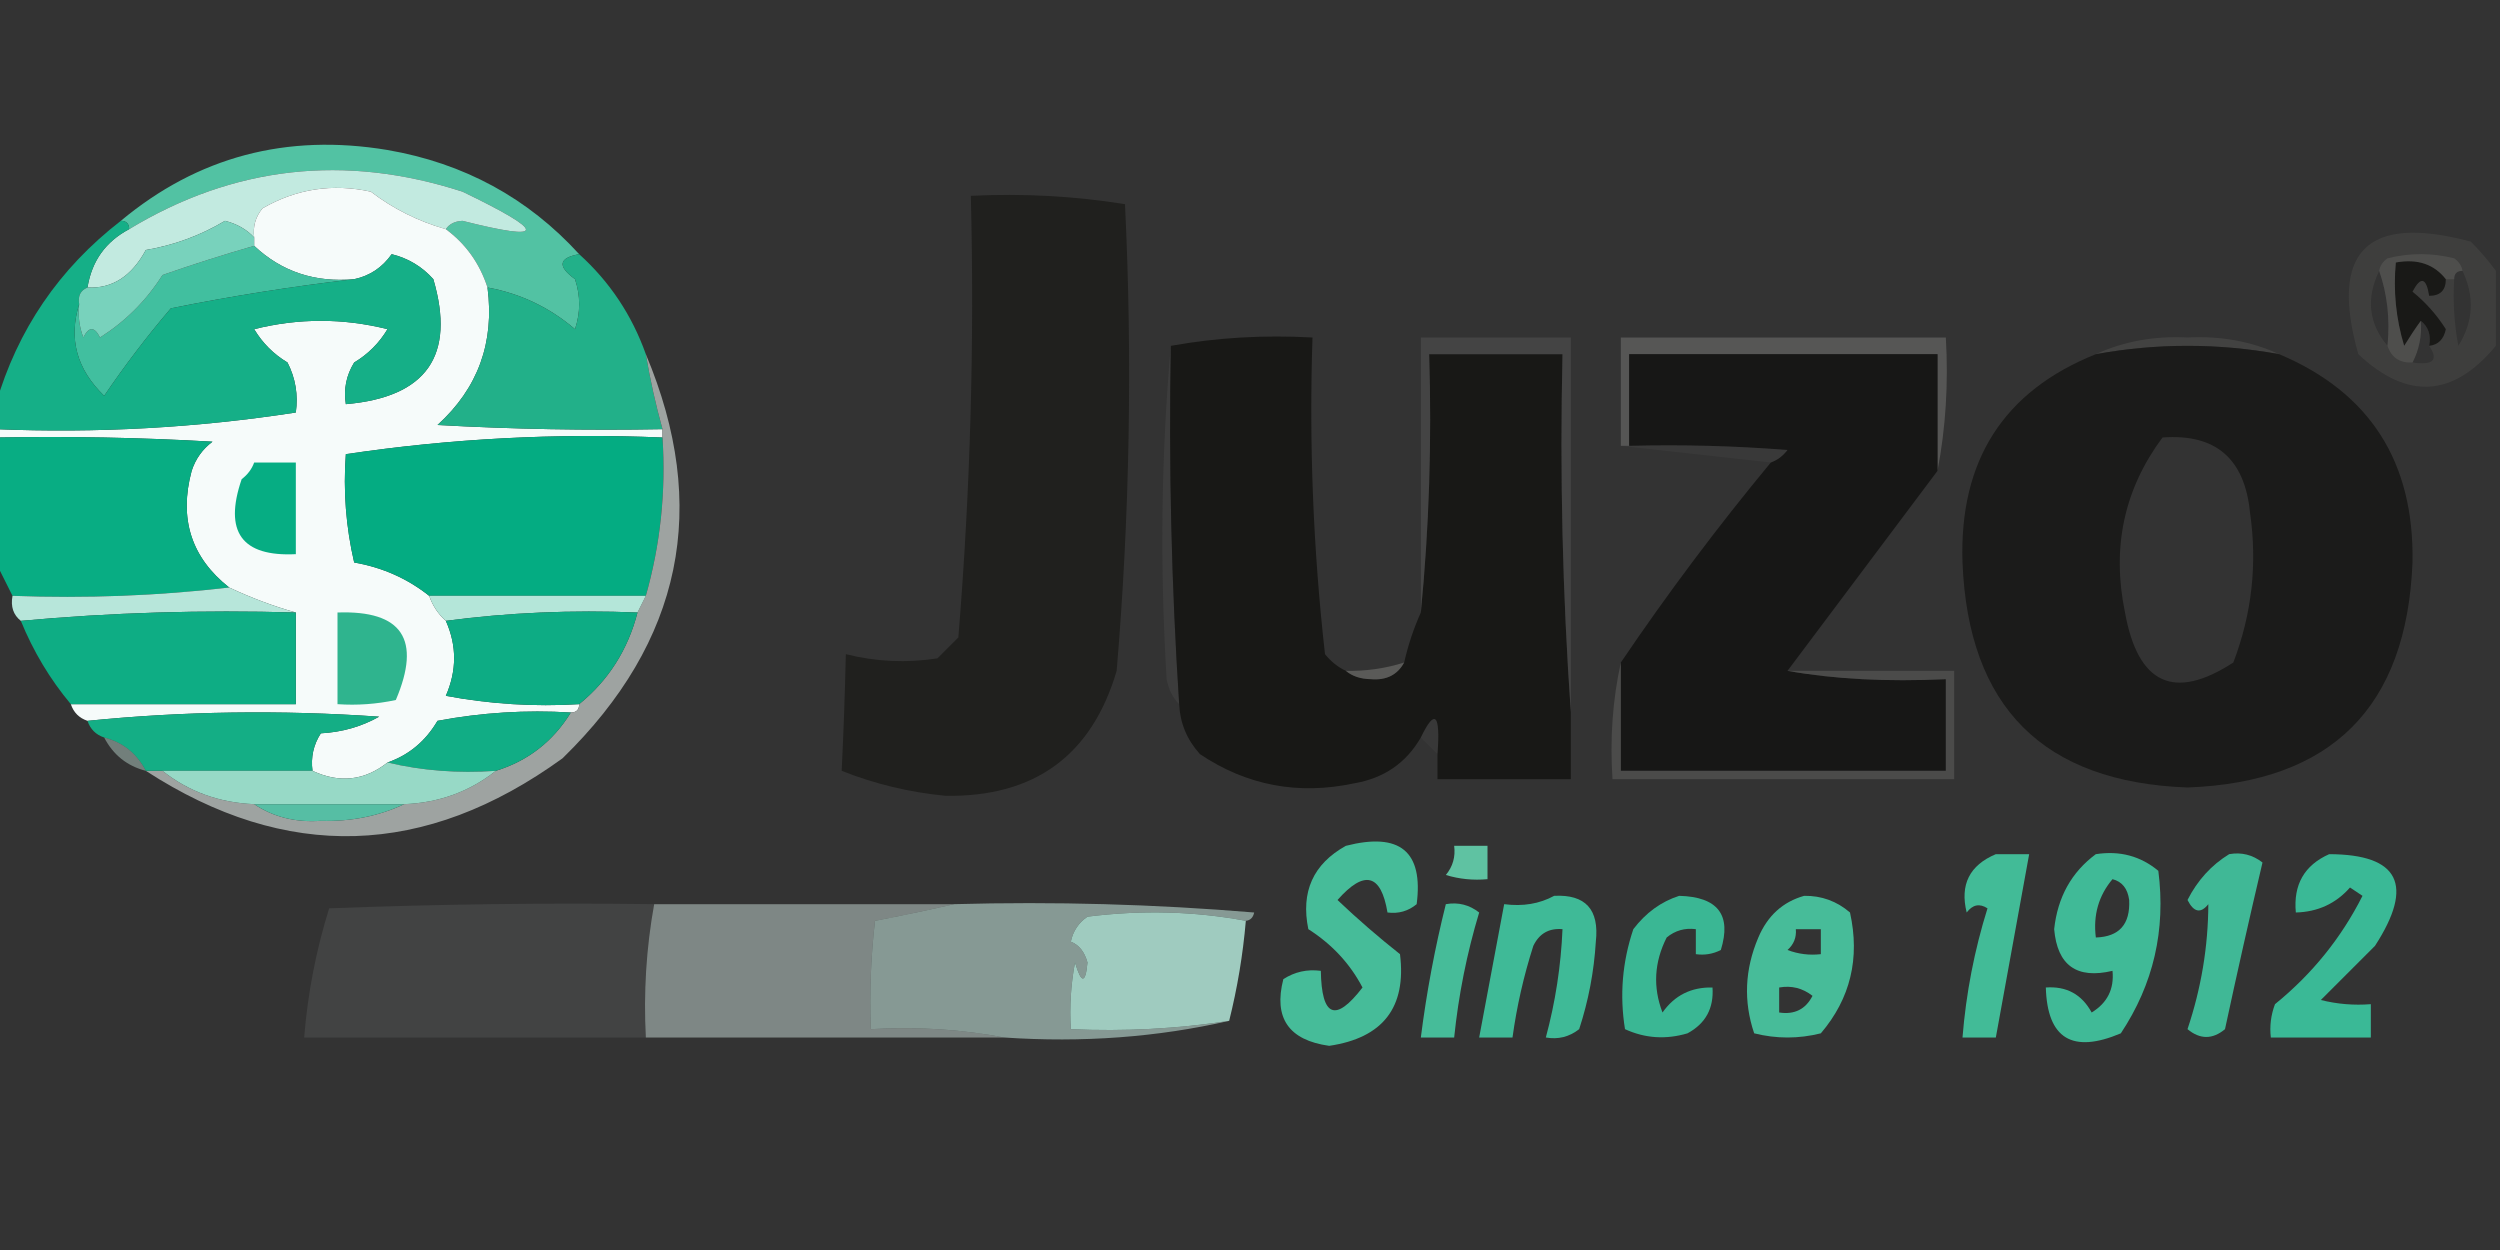 <?xml version="1.0" encoding="UTF-8"?>
<!DOCTYPE svg PUBLIC "-//W3C//DTD SVG 1.1//EN" "http://www.w3.org/Graphics/SVG/1.1/DTD/svg11.dtd">
<svg xmlns="http://www.w3.org/2000/svg" version="1.1" width="300px" height="150px" style="shape-rendering:geometricPrecision; text-rendering:geometricPrecision; image-rendering:optimizeQuality; fill-rule:evenodd; clip-rule:evenodd" xmlns:xlink="http://www.w3.org/1999/xlink">
<rect width="100%" height="100%" fill="#333333" stroke="none"/>
<g><path style="opacity:1" fill="#52c2a3" d="M 69.5,30.5 C 67.027,30.947 66.86,31.947 69,33.5C 69.667,35.5 69.667,37.5 69,39.5C 65.938,36.886 62.438,35.219 58.5,34.5C 57.557,31.6 55.89,29.267 53.5,27.5C 53.917,26.876 54.584,26.543 55.5,26.5C 65.654,29.061 65.654,27.894 55.5,23C 41.358,18.427 28.025,19.927 15.5,27.5C 15.5,26.833 15.167,26.5 14.5,26.5C 23.719,18.814 34.386,15.98 46.5,18C 55.677,19.585 63.344,23.752 69.5,30.5 Z"/></g>
<g><path style="opacity:1" fill="#c2eae0" d="M 53.5,27.5 C 50.173,26.547 47.173,25.047 44.5,23C 39.889,21.993 35.555,22.66 31.5,25C 30.663,26.011 30.33,27.178 30.5,28.5C 29.601,27.529 28.434,26.862 27,26.5C 24.061,28.258 20.894,29.424 17.5,30C 15.795,33.155 13.462,34.655 10.5,34.5C 11.01,31.326 12.677,28.992 15.5,27.5C 28.025,19.927 41.358,18.427 55.5,23C 65.654,27.894 65.654,29.061 55.5,26.5C 54.584,26.543 53.917,26.876 53.5,27.5 Z"/></g>
<g><path style="opacity:1" fill="#f6fbfa" d="M 53.5,27.5 C 55.89,29.267 57.557,31.6 58.5,34.5C 59.36,41.092 57.36,46.592 52.5,51C 61.494,51.5 70.494,51.666 79.5,51.5C 79.5,51.833 79.5,52.167 79.5,52.5C 66.719,51.961 54.052,52.627 41.5,54.5C 41.174,58.884 41.508,63.217 42.5,67.5C 45.88,68.087 48.88,69.421 51.5,71.5C 51.932,72.71 52.599,73.71 53.5,74.5C 54.825,77.469 54.825,80.469 53.5,83.5C 58.792,84.495 64.125,84.828 69.5,84.5C 69.5,85.167 69.167,85.5 68.5,85.5C 63.125,85.172 57.792,85.505 52.5,86.5C 51.069,88.938 49.069,90.604 46.5,91.5C 43.737,93.681 40.737,94.015 37.5,92.5C 37.286,90.856 37.62,89.356 38.5,88C 41.043,87.86 43.377,87.194 45.5,86C 33.659,85.174 21.993,85.341 10.5,86.5C 9.5,86.167 8.833,85.5 8.5,84.5C 17.5,84.5 26.5,84.5 35.5,84.5C 35.5,80.833 35.5,77.167 35.5,73.5C 32.83,72.752 30.163,71.752 27.5,70.5C 22.953,66.916 21.453,62.25 23,56.5C 23.465,55.069 24.299,53.903 25.5,53C 16.84,52.5 8.173,52.334 -0.5,52.5C -0.5,52.167 -0.5,51.833 -0.5,51.5C 11.629,52.003 23.629,51.336 35.5,49.5C 35.799,47.396 35.466,45.396 34.5,43.5C 32.833,42.5 31.5,41.167 30.5,39.5C 35.833,38.167 41.167,38.167 46.5,39.5C 45.5,41.167 44.167,42.5 42.5,43.5C 41.548,45.045 41.215,46.712 41.5,48.5C 51.191,47.662 54.691,42.662 52,33.5C 50.649,31.99 48.982,30.99 47,30.5C 45.877,32.1 44.377,33.1 42.5,33.5C 37.793,33.931 33.793,32.598 30.5,29.5C 30.5,29.167 30.5,28.833 30.5,28.5C 30.33,27.178 30.663,26.011 31.5,25C 35.555,22.66 39.889,21.993 44.5,23C 47.173,25.047 50.173,26.547 53.5,27.5 Z"/></g>
<g><path style="opacity:1" fill="#20201e" d="M 116.5,23.5 C 122.758,23.19 128.924,23.524 135,24.5C 135.904,43.201 135.571,61.868 134,80.5C 131.01,90.646 124.177,95.646 113.5,95.5C 109.156,95.084 104.99,94.084 101,92.5C 101.226,87.877 101.393,83.21 101.5,78.5C 105.131,79.412 108.797,79.579 112.5,79C 113.333,78.167 114.167,77.333 115,76.5C 116.445,58.889 116.945,41.222 116.5,23.5 Z"/></g>
<g><path style="opacity:1" fill="#41bf9f" d="M 30.5,29.5 C 33.793,32.598 37.793,33.931 42.5,33.5C 35.086,34.366 27.753,35.532 20.5,37C 17.633,40.364 14.967,43.864 12.5,47.5C 9.207,44.31 8.207,40.644 9.5,36.5C 9.343,37.873 9.51,39.207 10,40.5C 10.667,39.167 11.333,39.167 12,40.5C 15.07,38.553 17.57,36.053 19.5,33C 23.154,31.726 26.82,30.56 30.5,29.5 Z"/></g>
<g><path style="opacity:1" fill="#15af87" d="M 14.5,26.5 C 15.167,26.5 15.5,26.833 15.5,27.5C 12.677,28.992 11.01,31.326 10.5,34.5C 9.662,34.842 9.328,35.508 9.5,36.5C 8.207,40.644 9.207,44.31 12.5,47.5C 14.967,43.864 17.633,40.364 20.5,37C 27.753,35.532 35.086,34.366 42.5,33.5C 44.377,33.1 45.877,32.1 47,30.5C 48.982,30.99 50.649,31.99 52,33.5C 54.691,42.662 51.191,47.662 41.5,48.5C 41.215,46.712 41.548,45.045 42.5,43.5C 44.167,42.5 45.5,41.167 46.5,39.5C 41.167,38.167 35.833,38.167 30.5,39.5C 31.5,41.167 32.833,42.5 34.5,43.5C 35.466,45.396 35.799,47.396 35.5,49.5C 23.629,51.336 11.629,52.003 -0.5,51.5C -0.5,50.5 -0.5,49.5 -0.5,48.5C 2.094,39.565 7.094,32.231 14.5,26.5 Z"/></g>
<g><path style="opacity:1" fill="#22b089" d="M 69.5,30.5 C 73.156,33.803 75.823,37.803 77.5,42.5C 78.01,45.539 78.677,48.539 79.5,51.5C 70.494,51.666 61.494,51.5 52.5,51C 57.36,46.592 59.36,41.092 58.5,34.5C 62.438,35.219 65.938,36.886 69,39.5C 69.667,37.5 69.667,35.5 69,33.5C 66.86,31.947 67.027,30.947 69.5,30.5 Z"/></g>
<g><path style="opacity:1" fill="#78d2bc" d="M 30.5,28.5 C 30.5,28.833 30.5,29.167 30.5,29.5C 26.82,30.56 23.154,31.726 19.5,33C 17.57,36.053 15.07,38.553 12,40.5C 11.333,39.167 10.667,39.167 10,40.5C 9.51,39.207 9.343,37.873 9.5,36.5C 9.328,35.508 9.662,34.842 10.5,34.5C 13.462,34.655 15.795,33.155 17.5,30C 20.894,29.424 24.061,28.258 27,26.5C 28.434,26.862 29.601,27.529 30.5,28.5 Z"/></g>
<g><path style="opacity:0.482" fill="#545452" d="M 273.5,42.5 C 266.167,41.167 258.833,41.167 251.5,42.5C 254.865,40.961 258.531,40.294 262.5,40.5C 266.469,40.294 270.135,40.961 273.5,42.5 Z"/></g>
<g><path style="opacity:0.971" fill="#3f3f3e" d="M 299.5,32.5 C 299.5,35.5 299.5,38.5 299.5,41.5C 294.375,47.69 288.875,48.023 283,42.5C 279.515,30.146 284.015,25.646 296.5,29C 297.636,30.145 298.636,31.312 299.5,32.5 Z M 290.5,38.5 C 291.404,39.209 291.737,40.209 291.5,41.5C 292.66,43.203 291.993,43.869 289.5,43.5C 290.301,41.958 290.634,40.291 290.5,38.5 Z M 295.5,32.5 C 296.982,35.616 296.815,38.616 295,41.5C 294.503,38.854 294.336,36.187 294.5,33.5C 294.5,32.833 294.833,32.5 295.5,32.5 Z M 285.5,32.5 C 286.477,35.287 286.81,38.287 286.5,41.5C 284.238,38.819 283.904,35.819 285.5,32.5 Z"/></g>
<g><path style="opacity:1" fill="#191917" d="M 293.5,33.5 C 293.5,34.833 292.833,35.5 291.5,35.5C 291.154,33.295 290.487,33.128 289.5,35C 291.085,36.289 292.419,37.789 293.5,39.5C 293.253,40.713 292.586,41.38 291.5,41.5C 291.737,40.209 291.404,39.209 290.5,38.5C 289.842,39.398 289.176,40.398 288.5,41.5C 287.513,38.232 287.18,34.898 287.5,31.5C 290.082,31.025 292.082,31.692 293.5,33.5 Z"/></g>
<g><path style="opacity:0.271" fill="#7a7a79" d="M 295.5,32.5 C 294.833,32.5 294.5,32.833 294.5,33.5C 294.167,33.5 293.833,33.5 293.5,33.5C 292.082,31.692 290.082,31.025 287.5,31.5C 287.18,34.898 287.513,38.232 288.5,41.5C 289.176,40.398 289.842,39.398 290.5,38.5C 290.634,40.291 290.301,41.958 289.5,43.5C 287.973,43.573 286.973,42.906 286.5,41.5C 286.81,38.287 286.477,35.287 285.5,32.5C 285.611,31.883 285.944,31.383 286.5,31C 289.167,30.333 291.833,30.333 294.5,31C 295.056,31.383 295.389,31.883 295.5,32.5 Z"/></g>
<g><path style="opacity:0.741" fill="#636361" d="M 232.5,56.5 C 232.5,51.833 232.5,47.167 232.5,42.5C 220.167,42.5 207.833,42.5 195.5,42.5C 195.5,46.167 195.5,49.833 195.5,53.5C 195.167,53.5 194.833,53.5 194.5,53.5C 194.5,49.167 194.5,44.833 194.5,40.5C 207.5,40.5 220.5,40.5 233.5,40.5C 233.821,46.026 233.488,51.359 232.5,56.5 Z"/></g>
<g><path style="opacity:1" fill="#1b1b1a" d="M 273.5,42.5 C 284.391,47.095 289.724,55.428 289.5,67.5C 288.808,84.859 279.808,93.859 262.5,94.5C 245.192,93.859 236.192,84.859 235.5,67.5C 235.097,55.268 240.431,46.934 251.5,42.5C 258.833,41.167 266.167,41.167 273.5,42.5 Z M 259.5,52.5 C 265.863,52.023 269.363,55.023 270,61.5C 270.893,67.672 270.227,73.672 268,79.5C 260.891,84.118 256.558,82.118 255,73.5C 253.385,65.705 254.885,58.705 259.5,52.5 Z"/></g>
<g><path style="opacity:0.173" fill="#6a6a69" d="M 140.5,41.5 C 140.236,55.862 140.569,70.196 141.5,84.5C 140.732,83.737 140.232,82.737 140,81.5C 139.173,67.994 139.34,54.66 140.5,41.5 Z"/></g>
<g><path style="opacity:1" fill="#181816" d="M 161.5,80.5 C 162.274,81.147 163.274,81.481 164.5,81.5C 166.355,81.66 167.688,80.993 168.5,79.5C 168.971,77.421 169.637,75.421 170.5,73.5C 171.494,63.347 171.828,53.014 171.5,42.5C 176.833,42.5 182.167,42.5 187.5,42.5C 187.171,57.01 187.504,71.343 188.5,85.5C 188.5,88.167 188.5,90.833 188.5,93.5C 183.167,93.5 177.833,93.5 172.5,93.5C 172.5,92.5 172.5,91.5 172.5,90.5C 172.862,85.644 172.196,84.978 170.5,88.5C 168.737,91.555 166.07,93.389 162.5,94C 155.788,95.432 149.621,94.265 144,90.5C 142.441,88.783 141.608,86.783 141.5,84.5C 140.569,70.196 140.236,55.862 140.5,41.5C 145.975,40.511 151.642,40.178 157.5,40.5C 157.08,53.228 157.58,65.894 159,78.5C 159.708,79.38 160.542,80.047 161.5,80.5 Z"/></g>
<g><path style="opacity:0.416" fill="#5b5b5b" d="M 188.5,85.5 C 187.504,71.343 187.171,57.01 187.5,42.5C 182.167,42.5 176.833,42.5 171.5,42.5C 171.828,53.014 171.494,63.347 170.5,73.5C 170.5,62.5 170.5,51.5 170.5,40.5C 176.5,40.5 182.5,40.5 188.5,40.5C 188.5,55.5 188.5,70.5 188.5,85.5 Z"/></g>
<g><path style="opacity:1" fill="#171716" d="M 232.5,56.5 C 226.5,64.5 220.5,72.5 214.5,80.5C 220.073,81.499 226.406,81.833 233.5,81.5C 233.5,85.167 233.5,88.833 233.5,92.5C 220.5,92.5 207.5,92.5 194.5,92.5C 194.5,88.167 194.5,83.833 194.5,79.5C 200.091,71.236 206.091,63.236 212.5,55.5C 213.289,55.217 213.956,54.717 214.5,54C 208.175,53.501 201.842,53.334 195.5,53.5C 195.5,49.833 195.5,46.167 195.5,42.5C 207.833,42.5 220.167,42.5 232.5,42.5C 232.5,47.167 232.5,51.833 232.5,56.5 Z"/></g>
<g><path style="opacity:1" fill="#08ad83" d="M -0.5,52.5 C 8.173,52.334 16.84,52.5 25.5,53C 24.299,53.903 23.465,55.069 23,56.5C 21.453,62.25 22.953,66.916 27.5,70.5C 19.016,71.493 10.349,71.826 1.5,71.5C 0.833,70.167 0.167,68.833 -0.5,67.5C -0.5,62.5 -0.5,57.5 -0.5,52.5 Z"/></g>
<g><path style="opacity:1" fill="#04ac82" d="M 79.5,52.5 C 79.919,58.986 79.252,65.319 77.5,71.5C 68.833,71.5 60.167,71.5 51.5,71.5C 48.88,69.421 45.88,68.087 42.5,67.5C 41.508,63.217 41.174,58.884 41.5,54.5C 54.052,52.627 66.719,51.961 79.5,52.5 Z"/></g>
<g><path style="opacity:0.055" fill="#a7a7a7" d="M 194.5,53.5 C 194.833,53.5 195.167,53.5 195.5,53.5C 201.842,53.334 208.175,53.501 214.5,54C 213.956,54.717 213.289,55.217 212.5,55.5C 206.5,54.833 200.5,54.167 194.5,53.5 Z"/></g>
<g><path style="opacity:1" fill="#06ad83" d="M 30.5,55.5 C 32.167,55.5 33.833,55.5 35.5,55.5C 35.5,59.167 35.5,62.833 35.5,66.5C 29.003,66.82 26.836,63.82 29,57.5C 29.717,56.956 30.217,56.289 30.5,55.5 Z"/></g>
<g><path style="opacity:0.994" fill="#9fa4a2" d="M 77.5,42.5 C 85.217,60.818 81.883,76.985 67.5,91C 51.015,102.936 34.349,103.436 17.5,92.5C 18.167,92.5 18.833,92.5 19.5,92.5C 22.626,94.99 26.292,96.323 30.5,96.5C 32.807,98.047 35.473,98.713 38.5,98.5C 42.117,98.602 45.45,97.935 48.5,96.5C 52.673,96.333 56.34,95 59.5,92.5C 63.363,91.306 66.363,88.973 68.5,85.5C 69.167,85.5 69.5,85.167 69.5,84.5C 73.01,81.642 75.343,77.976 76.5,73.5C 76.833,72.833 77.167,72.167 77.5,71.5C 79.252,65.319 79.919,58.986 79.5,52.5C 79.5,52.167 79.5,51.833 79.5,51.5C 78.677,48.539 78.01,45.539 77.5,42.5 Z"/></g>
<g><path style="opacity:1" fill="#b7e6da" d="M 27.5,70.5 C 30.163,71.752 32.83,72.752 35.5,73.5C 24.321,73.172 13.321,73.505 2.5,74.5C 1.596,73.791 1.263,72.791 1.5,71.5C 10.349,71.826 19.016,71.493 27.5,70.5 Z"/></g>
<g><path style="opacity:1" fill="#b4e6d9" d="M 51.5,71.5 C 60.167,71.5 68.833,71.5 77.5,71.5C 77.167,72.167 76.833,72.833 76.5,73.5C 68.648,73.175 60.982,73.508 53.5,74.5C 52.599,73.71 51.932,72.71 51.5,71.5 Z"/></g>
<g><path style="opacity:1" fill="#0ead84" d="M 35.5,73.5 C 35.5,77.167 35.5,80.833 35.5,84.5C 26.5,84.5 17.5,84.5 8.5,84.5C 6,81.506 4,78.173 2.5,74.5C 13.321,73.505 24.321,73.172 35.5,73.5 Z"/></g>
<g><path style="opacity:1" fill="#2fb48e" d="M 40.5,73.5 C 48.263,73.228 50.596,76.728 47.5,84C 45.19,84.497 42.857,84.663 40.5,84.5C 40.5,80.833 40.5,77.167 40.5,73.5 Z"/></g>
<g><path style="opacity:1" fill="#0dac84" d="M 76.5,73.5 C 75.343,77.976 73.01,81.642 69.5,84.5C 64.125,84.828 58.792,84.495 53.5,83.5C 54.825,80.469 54.825,77.469 53.5,74.5C 60.982,73.508 68.648,73.175 76.5,73.5 Z"/></g>
<g><path style="opacity:0.714" fill="#696967" d="M 168.5,79.5 C 167.688,80.993 166.355,81.66 164.5,81.5C 163.274,81.481 162.274,81.147 161.5,80.5C 163.903,80.552 166.236,80.219 168.5,79.5 Z"/></g>
<g><path style="opacity:1" fill="#14ae85" d="M 37.5,92.5 C 31.5,92.5 25.5,92.5 19.5,92.5C 18.833,92.5 18.167,92.5 17.5,92.5C 16.415,90.413 14.749,89.08 12.5,88.5C 11.5,88.167 10.833,87.5 10.5,86.5C 21.993,85.341 33.659,85.174 45.5,86C 43.377,87.194 41.043,87.86 38.5,88C 37.62,89.356 37.286,90.856 37.5,92.5 Z"/></g>
<g><path style="opacity:1" fill="#11ad85" d="M 68.5,85.5 C 66.363,88.973 63.363,91.306 59.5,92.5C 54.968,92.818 50.634,92.485 46.5,91.5C 49.069,90.604 51.069,88.938 52.5,86.5C 57.792,85.505 63.125,85.172 68.5,85.5 Z"/></g>
<g><path style="opacity:0.043" fill="#afafaf" d="M 172.5,90.5 C 171.833,89.833 171.167,89.167 170.5,88.5C 172.196,84.978 172.862,85.644 172.5,90.5 Z"/></g>
<g><path style="opacity:0.561" fill="#a4bcb5" d="M 12.5,88.5 C 14.749,89.08 16.415,90.413 17.5,92.5C 15.251,91.92 13.585,90.587 12.5,88.5 Z"/></g>
<g><path style="opacity:1" fill="#97d9c6" d="M 46.5,91.5 C 50.634,92.485 54.968,92.818 59.5,92.5C 56.34,95 52.673,96.333 48.5,96.5C 42.5,96.5 36.5,96.5 30.5,96.5C 26.292,96.323 22.626,94.99 19.5,92.5C 25.5,92.5 31.5,92.5 37.5,92.5C 40.737,94.015 43.737,93.681 46.5,91.5 Z"/></g>
<g><path style="opacity:0.749" fill="#535352" d="M 194.5,79.5 C 194.5,83.833 194.5,88.167 194.5,92.5C 207.5,92.5 220.5,92.5 233.5,92.5C 233.5,88.833 233.5,85.167 233.5,81.5C 226.406,81.833 220.073,81.499 214.5,80.5C 221.167,80.5 227.833,80.5 234.5,80.5C 234.5,84.833 234.5,89.167 234.5,93.5C 220.833,93.5 207.167,93.5 193.5,93.5C 193.181,88.637 193.514,83.97 194.5,79.5 Z"/></g>
<g><path style="opacity:1" fill="#56bea4" d="M 30.5,96.5 C 36.5,96.5 42.5,96.5 48.5,96.5C 45.45,97.935 42.117,98.602 38.5,98.5C 35.473,98.713 32.807,98.047 30.5,96.5 Z"/></g>
<g><path style="opacity:0.998" fill="#46bc99" d="M 161.5,101.5 C 167.986,99.835 170.819,102.168 170,108.5C 168.989,109.337 167.822,109.67 166.5,109.5C 165.72,104.855 163.72,104.355 160.5,108C 162.907,110.285 165.407,112.451 168,114.5C 168.792,120.883 165.959,124.549 159.5,125.5C 154.641,124.82 152.807,122.153 154,117.5C 155.356,116.62 156.856,116.286 158.5,116.5C 158.592,122.054 160.258,122.721 163.5,118.5C 162.005,115.642 159.838,113.308 157,111.5C 156.077,107.017 157.577,103.683 161.5,101.5 Z"/></g>
<g><path style="opacity:0.979" fill="#60c5a4" d="M 174.5,101.5 C 175.833,101.5 177.167,101.5 178.5,101.5C 178.5,102.833 178.5,104.167 178.5,105.5C 176.801,105.66 175.134,105.494 173.5,105C 174.337,103.989 174.67,102.822 174.5,101.5 Z"/></g>
<g><path style="opacity:0.998" fill="#3ab996" d="M 279.5,102.5 C 287.905,102.526 289.739,106.193 285,113.5C 282.833,115.667 280.667,117.833 278.5,120C 280.473,120.495 282.473,120.662 284.5,120.5C 284.5,121.833 284.5,123.167 284.5,124.5C 280.5,124.5 276.5,124.5 272.5,124.5C 272.343,123.127 272.51,121.793 273,120.5C 277.448,116.89 280.948,112.557 283.5,107.5C 283,107.167 282.5,106.833 282,106.5C 280.306,108.429 278.139,109.429 275.5,109.5C 275.187,106.163 276.52,103.829 279.5,102.5 Z"/></g>
<g><path style="opacity:0.997" fill="#42bb97" d="M 239.5,102.5 C 240.833,102.5 242.167,102.5 243.5,102.5C 242.167,109.833 240.833,117.167 239.5,124.5C 238.167,124.5 236.833,124.5 235.5,124.5C 235.927,119.197 236.927,114.03 238.5,109C 237.551,108.383 236.718,108.549 236,109.5C 235.176,106.16 236.343,103.827 239.5,102.5 Z"/></g>
<g><path style="opacity:0.998" fill="#40ba97" d="M 251.5,102.5 C 254.365,102.055 256.865,102.722 259,104.5C 259.914,111.604 258.414,118.104 254.5,124C 248.675,126.467 245.675,124.634 245.5,118.5C 247.981,118.323 249.814,119.323 251,121.5C 252.883,120.347 253.716,118.681 253.5,116.5C 249.211,117.517 246.878,115.85 246.5,111.5C 246.913,107.661 248.58,104.661 251.5,102.5 Z M 253.5,105.5 C 254.649,105.791 255.316,106.624 255.5,108C 255.642,110.912 254.309,112.412 251.5,112.5C 251.166,109.812 251.832,107.479 253.5,105.5 Z"/></g>
<g><path style="opacity:0.999" fill="#40b896" d="M 267.5,102.5 C 268.978,102.238 270.311,102.571 271.5,103.5C 269.938,110.142 268.438,116.808 267,123.5C 265.506,124.747 264.006,124.747 262.5,123.5C 264.146,118.595 264.979,113.595 265,108.5C 264.086,109.654 263.253,109.487 262.5,108C 263.692,105.645 265.359,103.812 267.5,102.5 Z"/></g>
<g><path style="opacity:0.082" fill="#f2fcfa" d="M 78.5,108.5 C 77.551,113.74 77.218,119.073 77.5,124.5C 63.833,124.5 50.167,124.5 36.5,124.5C 36.928,119.197 37.928,114.03 39.5,109C 52.496,108.5 65.496,108.333 78.5,108.5 Z"/></g>
<g><path style="opacity:0.436" fill="#def4ee" d="M 78.5,108.5 C 90.5,108.5 102.5,108.5 114.5,108.5C 111.437,109.201 108.27,109.868 105,110.5C 104.501,114.821 104.334,119.154 104.5,123.5C 110.026,123.179 115.36,123.512 120.5,124.5C 106.167,124.5 91.833,124.5 77.5,124.5C 77.218,119.073 77.551,113.74 78.5,108.5 Z"/></g>
<g><path style="opacity:0.55" fill="#caede4" d="M 114.5,108.5 C 126.518,108.168 138.518,108.501 150.5,109.5C 150.376,110.107 150.043,110.44 149.5,110.5C 143.347,109.347 137.014,109.18 130.5,110C 129.426,110.739 128.759,111.739 128.5,113C 129.482,113.381 130.148,114.214 130.5,115.5C 130.263,118.063 129.763,118.063 129,115.5C 128.503,118.146 128.336,120.813 128.5,123.5C 134.923,123.791 141.256,123.458 147.5,122.5C 138.895,124.471 129.895,125.138 120.5,124.5C 115.36,123.512 110.026,123.179 104.5,123.5C 104.334,119.154 104.501,114.821 105,110.5C 108.27,109.868 111.437,109.201 114.5,108.5 Z"/></g>
<g><path style="opacity:0.853" fill="#b2e5d8" d="M 149.5,110.5 C 149.152,114.557 148.486,118.557 147.5,122.5C 141.256,123.458 134.923,123.791 128.5,123.5C 128.336,120.813 128.503,118.146 129,115.5C 129.763,118.063 130.263,118.063 130.5,115.5C 130.148,114.214 129.482,113.381 128.5,113C 128.759,111.739 129.426,110.739 130.5,110C 137.014,109.18 143.347,109.347 149.5,110.5 Z"/></g>
<g><path style="opacity:0.997" fill="#46bc99" d="M 173.5,108.5 C 174.978,108.238 176.311,108.571 177.5,109.5C 176.023,114.408 175.023,119.408 174.5,124.5C 173.167,124.5 171.833,124.5 170.5,124.5C 171.183,119.103 172.183,113.769 173.5,108.5 Z"/></g>
<g><path style="opacity:0.999" fill="#3fba97" d="M 186.5,107.5 C 190.262,107.306 191.929,109.14 191.5,113C 191.281,116.595 190.614,120.095 189.5,123.5C 188.311,124.429 186.978,124.762 185.5,124.5C 186.646,120.246 187.313,115.913 187.5,111.5C 185.876,111.36 184.71,112.027 184,113.5C 182.846,117.104 182.013,120.771 181.5,124.5C 180.167,124.5 178.833,124.5 177.5,124.5C 178.5,119.165 179.5,113.832 180.5,108.5C 182.735,108.795 184.735,108.461 186.5,107.5 Z"/></g>
<g><path style="opacity:0.999" fill="#47bc99" d="M 216.5,107.5 C 218.582,107.472 220.416,108.139 222,109.5C 223.218,114.994 222.051,119.828 218.5,124C 215.833,124.667 213.167,124.667 210.5,124C 209.205,120.158 209.372,116.325 211,112.5C 212.107,109.887 213.94,108.22 216.5,107.5 Z M 215.5,111.5 C 216.5,111.5 217.5,111.5 218.5,111.5C 218.5,112.5 218.5,113.5 218.5,114.5C 217.127,114.657 215.793,114.49 214.5,114C 215.252,113.329 215.586,112.496 215.5,111.5 Z M 213.5,118.5 C 214.978,118.238 216.311,118.571 217.5,119.5C 216.68,121.111 215.346,121.778 213.5,121.5C 213.5,120.5 213.5,119.5 213.5,118.5 Z"/></g>
<g><path style="opacity:0.997" fill="#3ab794" d="M 201.5,107.5 C 206.143,107.622 207.809,109.789 206.5,114C 205.552,114.483 204.552,114.649 203.5,114.5C 203.5,113.5 203.5,112.5 203.5,111.5C 202.178,111.33 201.011,111.663 200,112.5C 198.502,115.465 198.335,118.465 199.5,121.5C 200.951,119.441 202.951,118.441 205.5,118.5C 205.671,120.993 204.671,122.826 202.5,124C 199.901,124.769 197.401,124.602 195,123.5C 194.342,119.428 194.675,115.428 196,111.5C 197.5,109.531 199.333,108.198 201.5,107.5 Z"/></g>
</svg>
